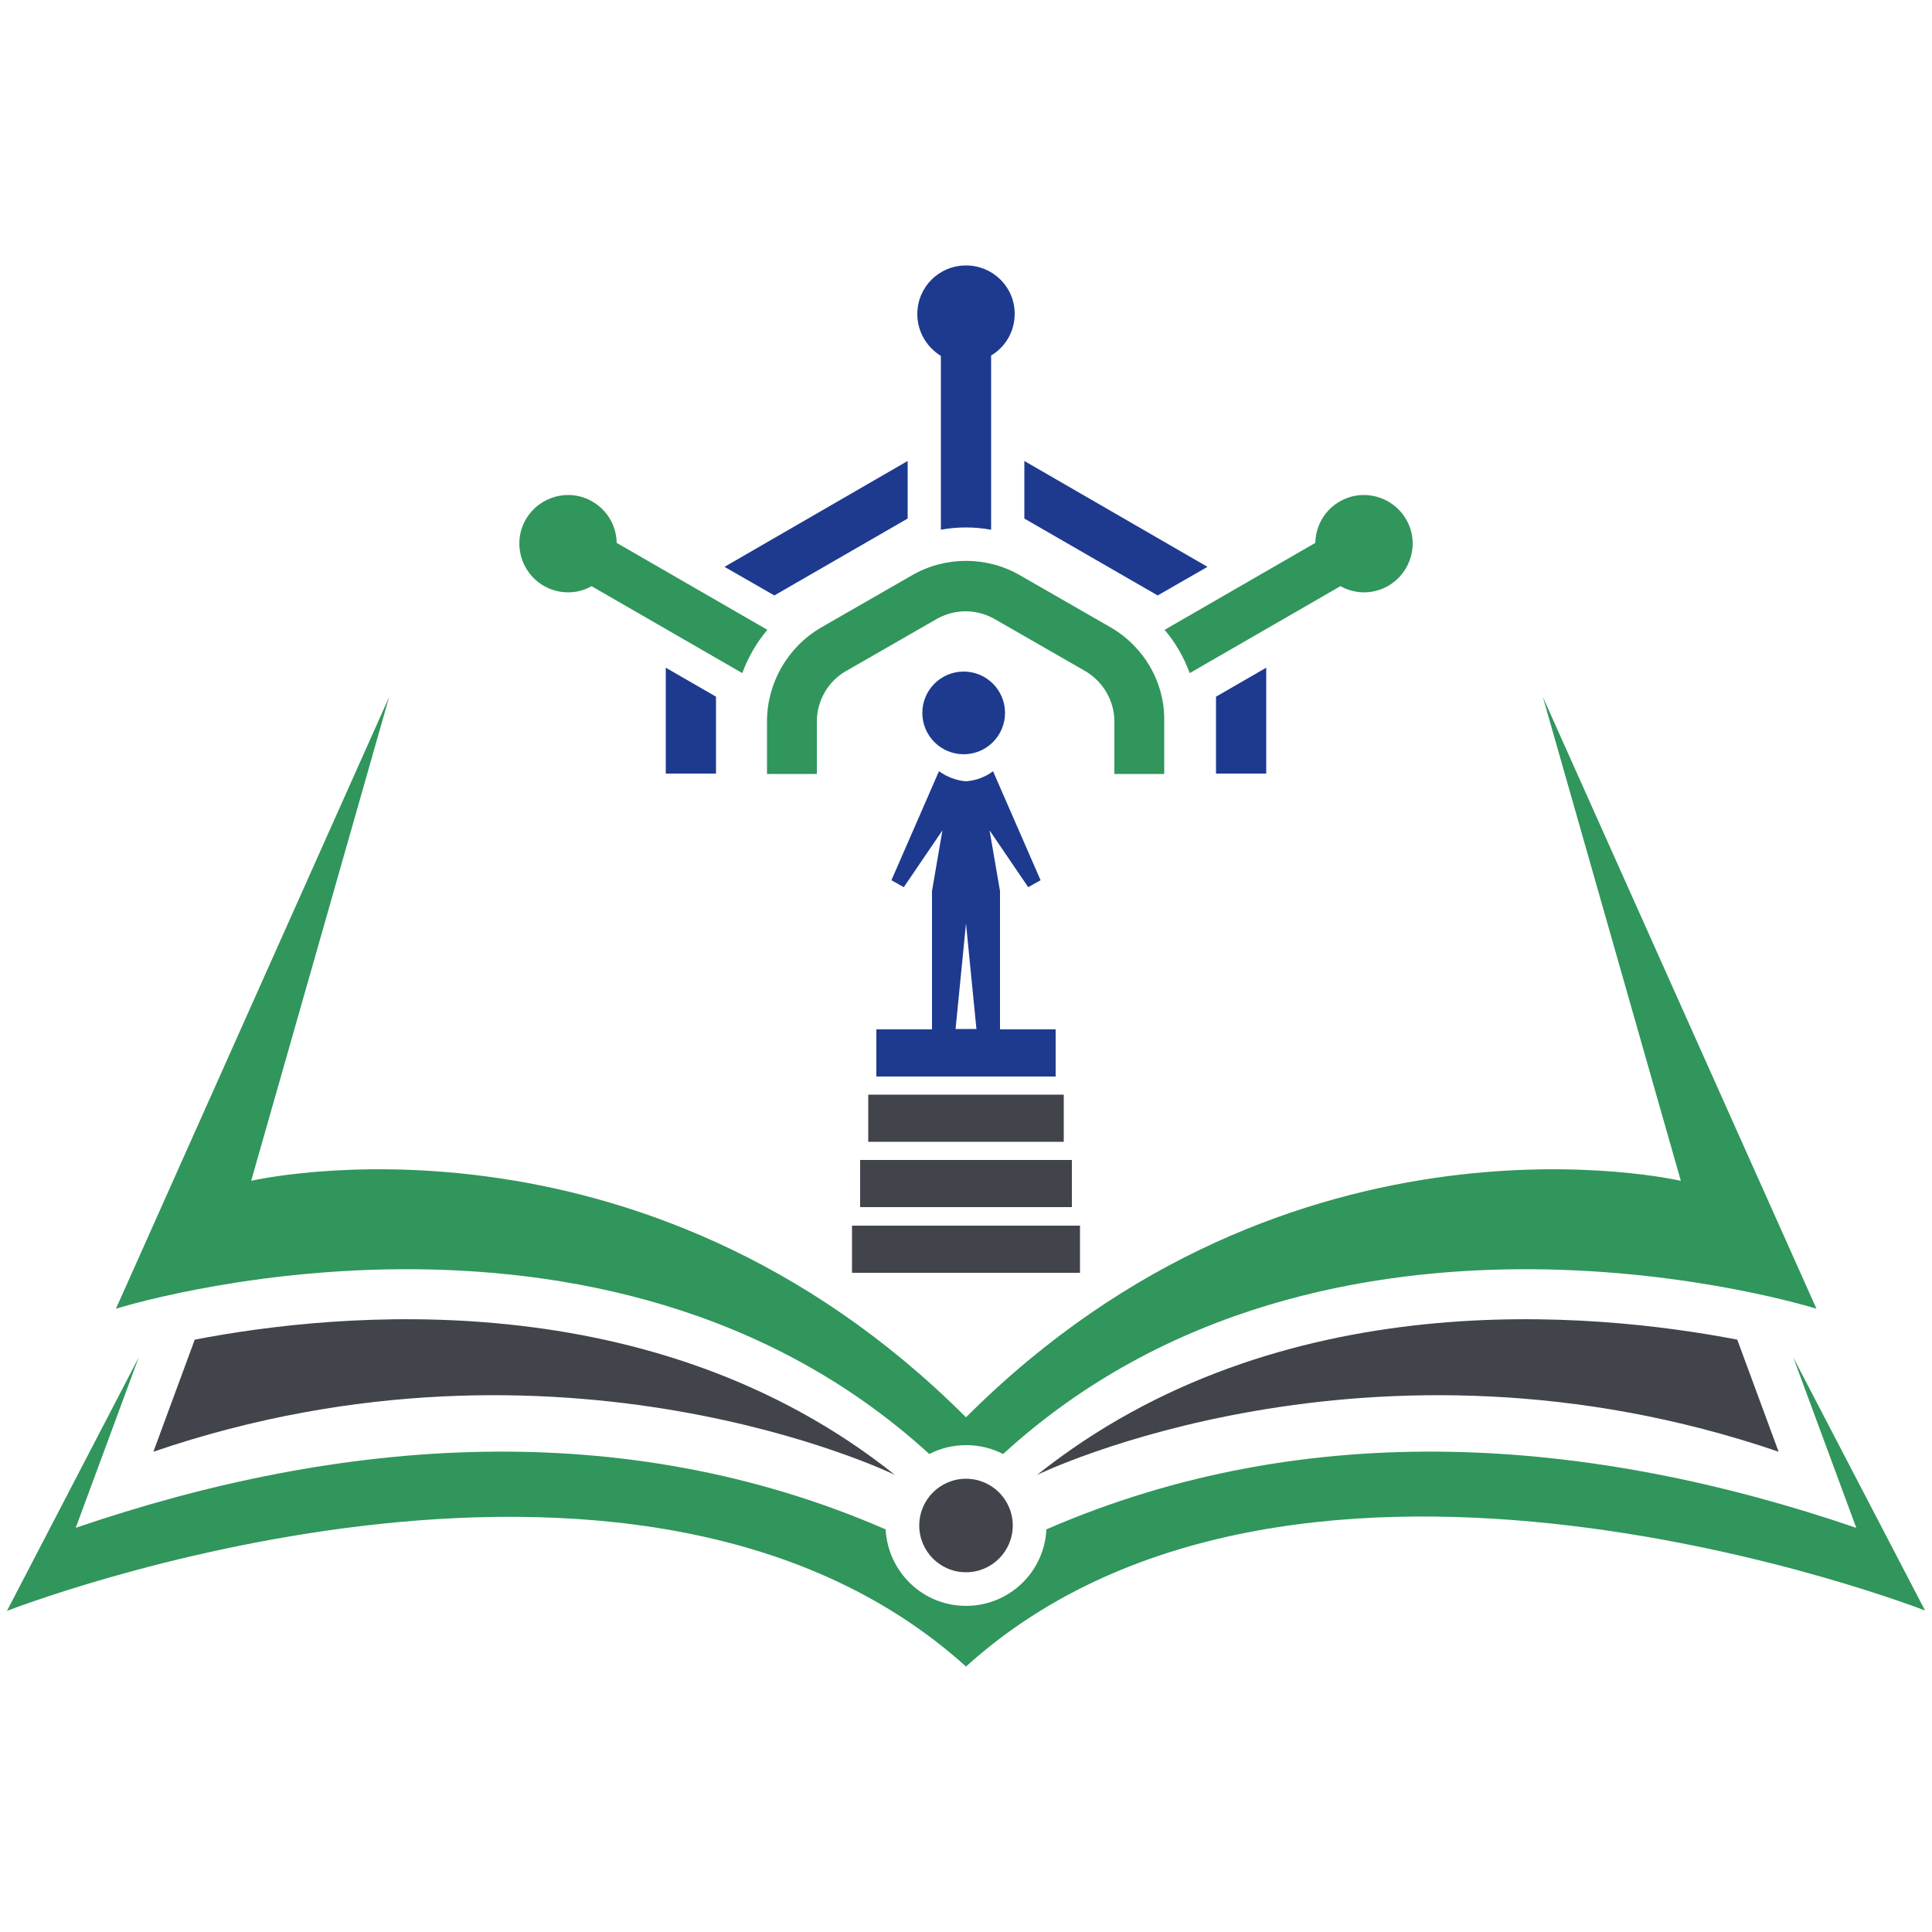 <?xml version="1.0" encoding="utf-8"?>
<!-- Generator: Adobe Illustrator 16.0.0, SVG Export Plug-In . SVG Version: 6.00 Build 0)  -->
<!DOCTYPE svg PUBLIC "-//W3C//DTD SVG 1.1//EN" "http://www.w3.org/Graphics/SVG/1.1/DTD/svg11.dtd">
<svg version="1.1" id="Layer_1" xmlns="http://www.w3.org/2000/svg" xmlns:xlink="http://www.w3.org/1999/xlink" x="0px" y="0px"
	 width="500px" height="500px" viewBox="0 0 500 500" style="enable-background:new 0 0 500 500;" xml:space="preserve">
<style type="text/css">
<![CDATA[
	.st0{fill-rule:evenodd;clip-rule:evenodd;fill:#41444B;}
	.st1{fill:#1D3A8F;}
	.st2{fill-rule:evenodd;clip-rule:evenodd;fill:#1D3A8F;}
	.st3{fill:#30965B;}
	.st4{fill-rule:evenodd;clip-rule:evenodd;fill:#30965B;}
]]>
</style>
<g id="Layer_x5F_1">
	<g id="_2706316196832">
		<g>
			<g>
				<g>
					<g>
						<circle class="st2" cx="249.4" cy="184.5" r="10.7"/>
						<path class="st2" d="M269.3,227.8l-3.2,1.8l-10-14.7l2.7,15.7v35.8h14.4v12.2h-46.4v-12.2h14.4v-35.8l2.7-15.7l-10,14.7
							l-3.2-1.8l12.3-28.2c2,1.4,4.4,2.4,7,2.6c2.6-0.2,5-1.1,7-2.6L269.3,227.8z M252.7,266.3L250,239l-2.7,27.3H252.7L252.7,266.3
							z"/>
					</g>
					<rect x="224.7" y="283.3" class="st0" width="50.6" height="12.2"/>
					<rect x="222.6" y="300.2" class="st0" width="54.8" height="12.2"/>
					<rect x="220.5" y="317.2" class="st0" width="59" height="12.2"/>
				</g>
				<g>
					<path class="st4" d="M259.6,376.3c84.6-77.4,210.5-37.6,210.5-37.6l-70.8-158.3L435,305.6c0,0-100.3-23.5-185,61.2
						c-84.7-84.7-185-61.2-185-61.2l35.7-125.2L30,338.7c0,0,125.8-39.8,210.5,37.6c2.9-1.5,6.1-2.3,9.6-2.3
						C253.4,374,256.7,374.8,259.6,376.3L259.6,376.3z"/>
					<path class="st0" d="M268.4,381.7c0,0,86.2-42.1,191.9-6l-10.7-29C412.2,339.5,331.1,331.7,268.4,381.7z"/>
					<path class="st4" d="M250,431.3c86.1-77.9,248.2-14.5,248.2-14.5l-34.1-65.5l16.3,44.1c-68.8-23.5-141.7-29.1-209.6,0.4
						c-0.5,11-9.6,19.8-20.8,19.8s-20.2-8.8-20.8-19.8c-67.9-29.5-140.9-23.9-209.6-0.4l16.3-44.1L1.8,416.9
						C1.8,416.9,163.9,353.5,250,431.3L250,431.3z"/>
					<path class="st0" d="M231.6,381.7c0,0-86.2-42.1-191.9-6l10.7-29C87.8,339.5,168.9,331.7,231.6,381.7z"/>
					<circle class="st0" cx="250" cy="394.8" r="12.1"/>
				</g>
				<g>
					<path class="st3" d="M287.5,162.4L264,148.9c-8.6-5-19.4-5-28,0l-23.5,13.5c-8.6,5-14,14.3-14,24.3v13.6h12.9v-13.6
						c0-5.3,2.9-10.4,7.5-13l23.5-13.5c2.3-1.3,4.9-2,7.5-2s5.2,0.7,7.5,2l23.5,13.5c4.6,2.7,7.5,7.7,7.5,13v13.6h12.9v-13.6
						C301.5,176.7,296.1,167.4,287.5,162.4z"/>
					<g>
						<path class="st1" d="M250,68.7c-7,0-12.6,5.6-12.6,12.6c0,4.6,2.5,8.6,6.1,10.8v45c2.1-0.4,4.3-0.6,6.5-0.6
							c2.2,0,4.3,0.2,6.5,0.6V92c3.7-2.2,6.1-6.2,6.1-10.8C262.6,74.3,257,68.7,250,68.7z"/>
						<path class="st3" d="M346.9,151.7L346.9,151.7c3.8,2.1,8.4,2.2,12.4-0.1c6-3.5,8.1-11.2,4.6-17.2c-3.5-6-11.2-8.1-17.2-4.6
							c-4,2.3-6.2,6.4-6.3,10.7l0,0l-39,22.5c2.8,3.3,5,7.1,6.5,11.2L346.9,151.7z"/>
						<g>
							<polygon class="st1" points="185.3,180.3 185.3,200.2 172.3,200.2 172.3,172.8 							"/>
							<polygon class="st1" points="299.6,154.1 312.5,146.7 265.1,119.3 265.1,134.2 							"/>
							<polygon class="st1" points="327.7,172.8 327.7,200.2 314.7,200.2 314.7,180.3 							"/>
							<polygon class="st1" points="200.4,154.1 234.9,134.2 234.9,119.3 187.5,146.7 							"/>
						</g>
						<path class="st3" d="M159.6,140.5c-0.1-4.3-2.3-8.4-6.3-10.7c-6-3.5-13.7-1.4-17.2,4.6c-3.5,6-1.4,13.7,4.6,17.2
							c4,2.3,8.7,2.2,12.4,0.1l0,0l39,22.5c1.5-4.1,3.7-7.9,6.5-11.2L159.6,140.5L159.6,140.5z"/>
					</g>
				</g>
			</g>
		</g>
	</g>
</g>
</svg>
